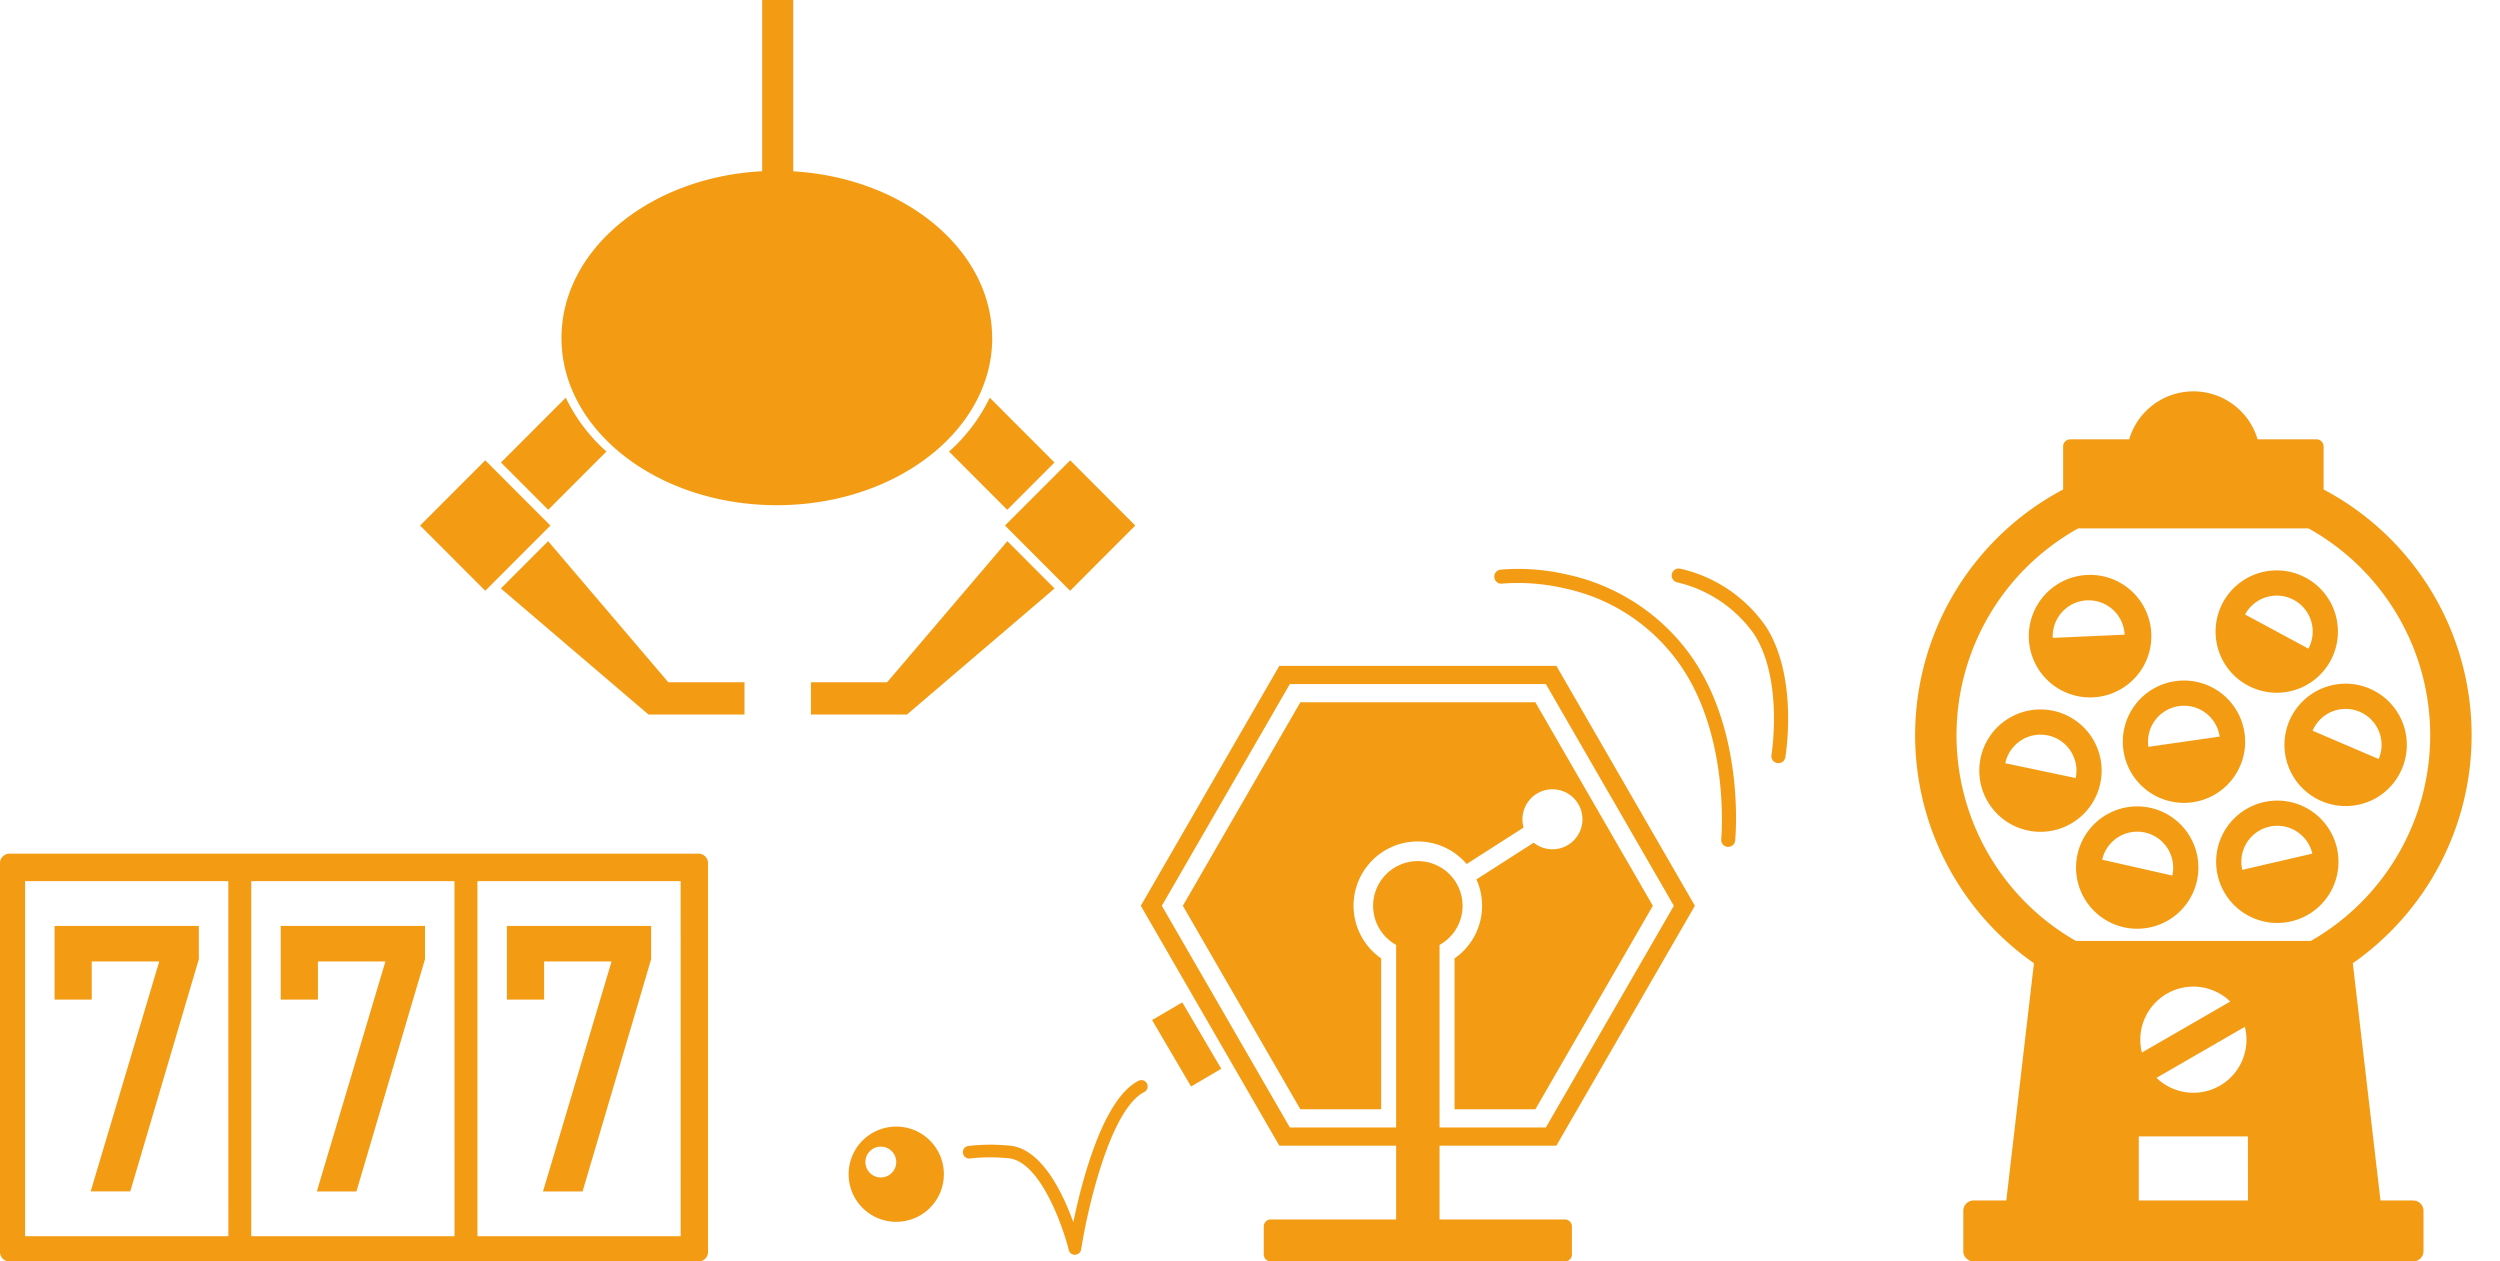 <svg xmlns="http://www.w3.org/2000/svg" xmlns:xlink="http://www.w3.org/1999/xlink" width="218" height="110" viewBox="0 0 218 110">
  <defs>
    <clipPath id="clip-path">
      <rect id="長方形_17166" data-name="長方形 17166" width="61.74" height="35.563" transform="translate(0 0)" fill="none"/>
    </clipPath>
    <clipPath id="clip-path-2">
      <rect id="長方形_17165" data-name="長方形 17165" width="62.366" height="62.311" transform="translate(0 0)" fill="none"/>
    </clipPath>
    <clipPath id="clip-path-3">
      <rect id="長方形_17169" data-name="長方形 17169" width="48.526" height="75.877" transform="translate(0 0)" fill="none"/>
    </clipPath>
    <clipPath id="clip-path-4">
      <rect id="長方形_17168" data-name="長方形 17168" width="81.917" height="60.425" transform="translate(0 0)" fill="none"/>
    </clipPath>
    <clipPath id="clip-webloto_package02">
      <rect width="218" height="110"/>
    </clipPath>
  </defs>
  <g id="webloto_package02" clip-path="url(#clip-webloto_package02)">
    <g id="グループ_2021" data-name="グループ 2021" transform="translate(0 74.437)">
      <g id="グループ_2020" data-name="グループ 2020" clip-path="url(#clip-path)">
        <path id="パス_9641" data-name="パス 9641" d="M17.339,9.2l-5.98,20.255H7.907L13.888,9.4H8v3.328H4.758V6.306H17.339Zm19.721,0L31.08,29.459H27.628L33.609,9.4H27.724v3.328H24.479V6.306H37.06ZM60.913,0H.827A.83.83,0,0,0,0,.829V34.735a.83.83,0,0,0,.827.828H60.913a.83.83,0,0,0,.827-.828V.829A.83.83,0,0,0,60.913,0m-41,33.362H2.189V2.4h17.72Zm19.721,0H21.91V2.4H39.63Zm19.72,0H41.63V2.4H59.35ZM56.781,9.2,50.8,29.459H47.349L53.33,9.4H47.445v3.328H44.2V6.306H56.781Z" fill="#f39b13"/>
      </g>
    </g>
    <g id="グループ_2019" data-name="グループ 2019" transform="translate(36.634 0)">
      <g id="グループ_2018" data-name="グループ 2018" clip-path="url(#clip-path-2)">
        <path id="パス_9640" data-name="パス 9640" d="M21.644,59.495h6.643V62.31H19.918v0L7.042,51.314l4.119-4.124ZM12.7,34.678,7.054,40.329l4.119,4.124,5.073-5.08A14.913,14.913,0,0,1,12.7,34.678M5.681,40.139,0,45.827l5.681,5.688,5.681-5.688Zm44.2-10.666c0-7.677-7.644-13.963-17.345-14.533V0H29.827V14.931c-9.776.509-17.5,6.823-17.5,14.542,0,8.053,8.408,14.58,18.78,14.58s18.781-6.527,18.781-14.58m-3.764,9.9,5.073,5.08,4.119-4.124-5.643-5.651a14.917,14.917,0,0,1-3.549,4.695m10.565.766L51,45.827l5.681,5.688,5.681-5.688ZM40.722,59.495H34.08V62.31h8.369v0L55.324,51.314,51.205,47.19Z" fill="#f39b13"/>
      </g>
    </g>
    <g id="グループ_2025" data-name="グループ 2025" transform="translate(167 34.123)">
      <g id="グループ_2024" data-name="グループ 2024" clip-path="url(#clip-path-3)">
        <path id="パス_9648" data-name="パス 9648" d="M16.148,34.175h0a5.334,5.334,0,1,0-6.318,4.12,5.366,5.366,0,0,0,1.11.116,5.337,5.337,0,0,0,5.208-4.236M14,33.722h0L7.861,32.43h0A3.135,3.135,0,0,1,14,33.722" fill="#f39b13"/>
        <path id="パス_9649" data-name="パス 9649" d="M19.173,27.359a5.333,5.333,0,1,0,3.51-2.084,5.3,5.3,0,0,0-3.51,2.084m1.76,1.317A3.121,3.121,0,0,1,23,27.451a3.161,3.161,0,0,1,.454-.032,3.134,3.134,0,0,1,3.1,2.689L20.34,31a3.115,3.115,0,0,1,.593-2.325" fill="#f39b13"/>
        <path id="パス_9650" data-name="パス 9650" d="M20.545,36.327a5.334,5.334,0,1,0,4.023,6.381,5.339,5.339,0,0,0-4.023-6.381m1.879,5.9-6.115-1.386a3.135,3.135,0,1,1,6.115,1.386" fill="#f39b13"/>
        <path id="パス_9651" data-name="パス 9651" d="M15.133,26.691c.08,0,.162,0,.243,0a5.343,5.343,0,1,0-.243,0m-2.312-7.448a3.113,3.113,0,0,1,2.173-1.017c.049,0,.1,0,.145,0a3.137,3.137,0,0,1,3.129,2.994L12,21.5a3.112,3.112,0,0,1,.817-2.256" fill="#f39b13"/>
        <path id="パス_9652" data-name="パス 9652" d="M29,25.644a5.334,5.334,0,1,0-2.577-3.166A5.306,5.306,0,0,0,29,25.644m2.538-7.829a3.134,3.134,0,0,1,2.754,4.623L28.77,19.461a3.141,3.141,0,0,1,2.765-1.646" fill="#f39b13"/>
        <path id="パス_9653" data-name="パス 9653" d="M42.442,32.93a5.334,5.334,0,1,0-4.91,3.233,5.3,5.3,0,0,0,4.91-3.233m-2.021-.866h0l-5.764-2.469a3.135,3.135,0,1,1,5.764,2.469" fill="#f39b13"/>
        <path id="パス_9654" data-name="パス 9654" d="M30.378,35.828A5.335,5.335,0,0,0,31.571,46.36a5.4,5.4,0,0,0,1.214-.139,5.334,5.334,0,0,0-2.407-10.393m-1.851,5.9a3.135,3.135,0,1,1,6.109-1.415Z" fill="#f39b13"/>
        <path id="パス_9655" data-name="パス 9655" d="M43.429,70.558H40.577L38.165,49.87A24.248,24.248,0,0,0,35.62,8.561V4.809A.62.62,0,0,0,35,4.189H29.864a5.839,5.839,0,0,0-11.2,0H13.525a.62.62,0,0,0-.619.62V8.561A24.248,24.248,0,0,0,10.361,49.87L7.95,70.558H5.1a.9.9,0,0,0-.9.9v3.515a.9.9,0,0,0,.9.9H43.429a.9.9,0,0,0,.9-.9V71.46a.9.9,0,0,0-.9-.9m-14.407,0H19.5V64.97h9.518Zm-9.249-12.9a4.627,4.627,0,0,1,7.706-4.449Zm8.98-2.245a4.627,4.627,0,0,1-7.706,4.449ZM14.015,47.925a20.647,20.647,0,0,1,.207-35.974H34.3a20.647,20.647,0,0,1,.207,35.974Z" fill="#f39b13"/>
      </g>
    </g>
    <g id="グループ_2023" data-name="グループ 2023" transform="translate(74 49.575)">
      <g id="グループ_2022" data-name="グループ 2022" clip-path="url(#clip-path-4)">
        <path id="パス_9642" data-name="パス 9642" d="M19.73,59.843a.549.549,0,0,1-.533-.417c-.518-2.078-2.446-7.562-5.116-7.984a15.753,15.753,0,0,0-3.485,0,.55.55,0,1,1-.128-1.092,16.646,16.646,0,0,1,3.784,0c2.674.422,4.451,4.183,5.342,6.654.759-3.67,2.594-10.762,5.682-12.332a.549.549,0,1,1,.5.979c-3.006,1.529-4.99,10.423-5.5,13.721a.55.55,0,0,1-.518.465H19.73" fill="#f39b13"/>
        <path id="パス_9643" data-name="パス 9643" d="M4.152,48.663a4.153,4.153,0,1,0,4.153,4.152,4.152,4.152,0,0,0-4.153-4.152M2.809,53.1a1.344,1.344,0,1,1,1.343-1.343A1.343,1.343,0,0,1,2.809,53.1" fill="#f39b13"/>
        <path id="パス_9644" data-name="パス 9644" d="M76.7,24.274q-.03,0-.06,0a.61.61,0,0,1-.548-.667c.009-.094.848-9.491-4.029-15.811a16.423,16.423,0,0,0-9.7-6.081,17.791,17.791,0,0,0-5.375-.4A.61.61,0,0,1,56.839.1,18.605,18.605,0,0,1,62.581.51,17.9,17.9,0,0,1,73.029,7.047c5.177,6.709,4.316,16.271,4.277,16.675a.611.611,0,0,1-.607.552" fill="#f39b13"/>
        <path id="パス_9645" data-name="パス 9645" d="M81.072,16.973a.614.614,0,0,1-.6-.712c.011-.064,1.051-6.525-1.505-10.525a11.359,11.359,0,0,0-6.7-4.526.611.611,0,0,1,.233-1.2,12.407,12.407,0,0,1,7.5,5.068c2.81,4.4,1.728,11.1,1.682,11.384a.612.612,0,0,1-.6.51" fill="#f39b13"/>
        <rect id="長方形_17167" data-name="長方形 17167" width="3.053" height="6.718" transform="matrix(0.862, -0.506, 0.506, 0.862, 26.462, 39.375)" fill="#f39b13"/>
        <path id="パス_9646" data-name="パス 9646" d="M62.46,56.761H51.529V50.329H61.715L73.794,29.408,61.715,8.486H37.557L25.479,29.408,37.557,50.329H47.743v6.432H36.812a.612.612,0,0,0-.61.61v2.443a.613.613,0,0,0,.61.611H62.46a.613.613,0,0,0,.611-.611V57.371a.612.612,0,0,0-.611-.61m-23.986-8.02L27.312,29.408,38.474,10.074H60.8L71.961,29.408,60.8,48.741H51.529V32.822a3.9,3.9,0,1,0-3.786,0V48.741Z" fill="#f39b13"/>
        <path id="パス_9647" data-name="パス 9647" d="M59.882,11.662H39.391L29.146,29.408,39.391,47.154h7.046V34a5.6,5.6,0,1,1,7.456-8.232l4.966-3.182a2.616,2.616,0,1,1,.879,1.322l-4.993,3.2A5.593,5.593,0,0,1,52.836,34V47.154h7.046L70.128,29.408Z" fill="#f39b13"/>
      </g>
    </g>
  </g>
</svg>
